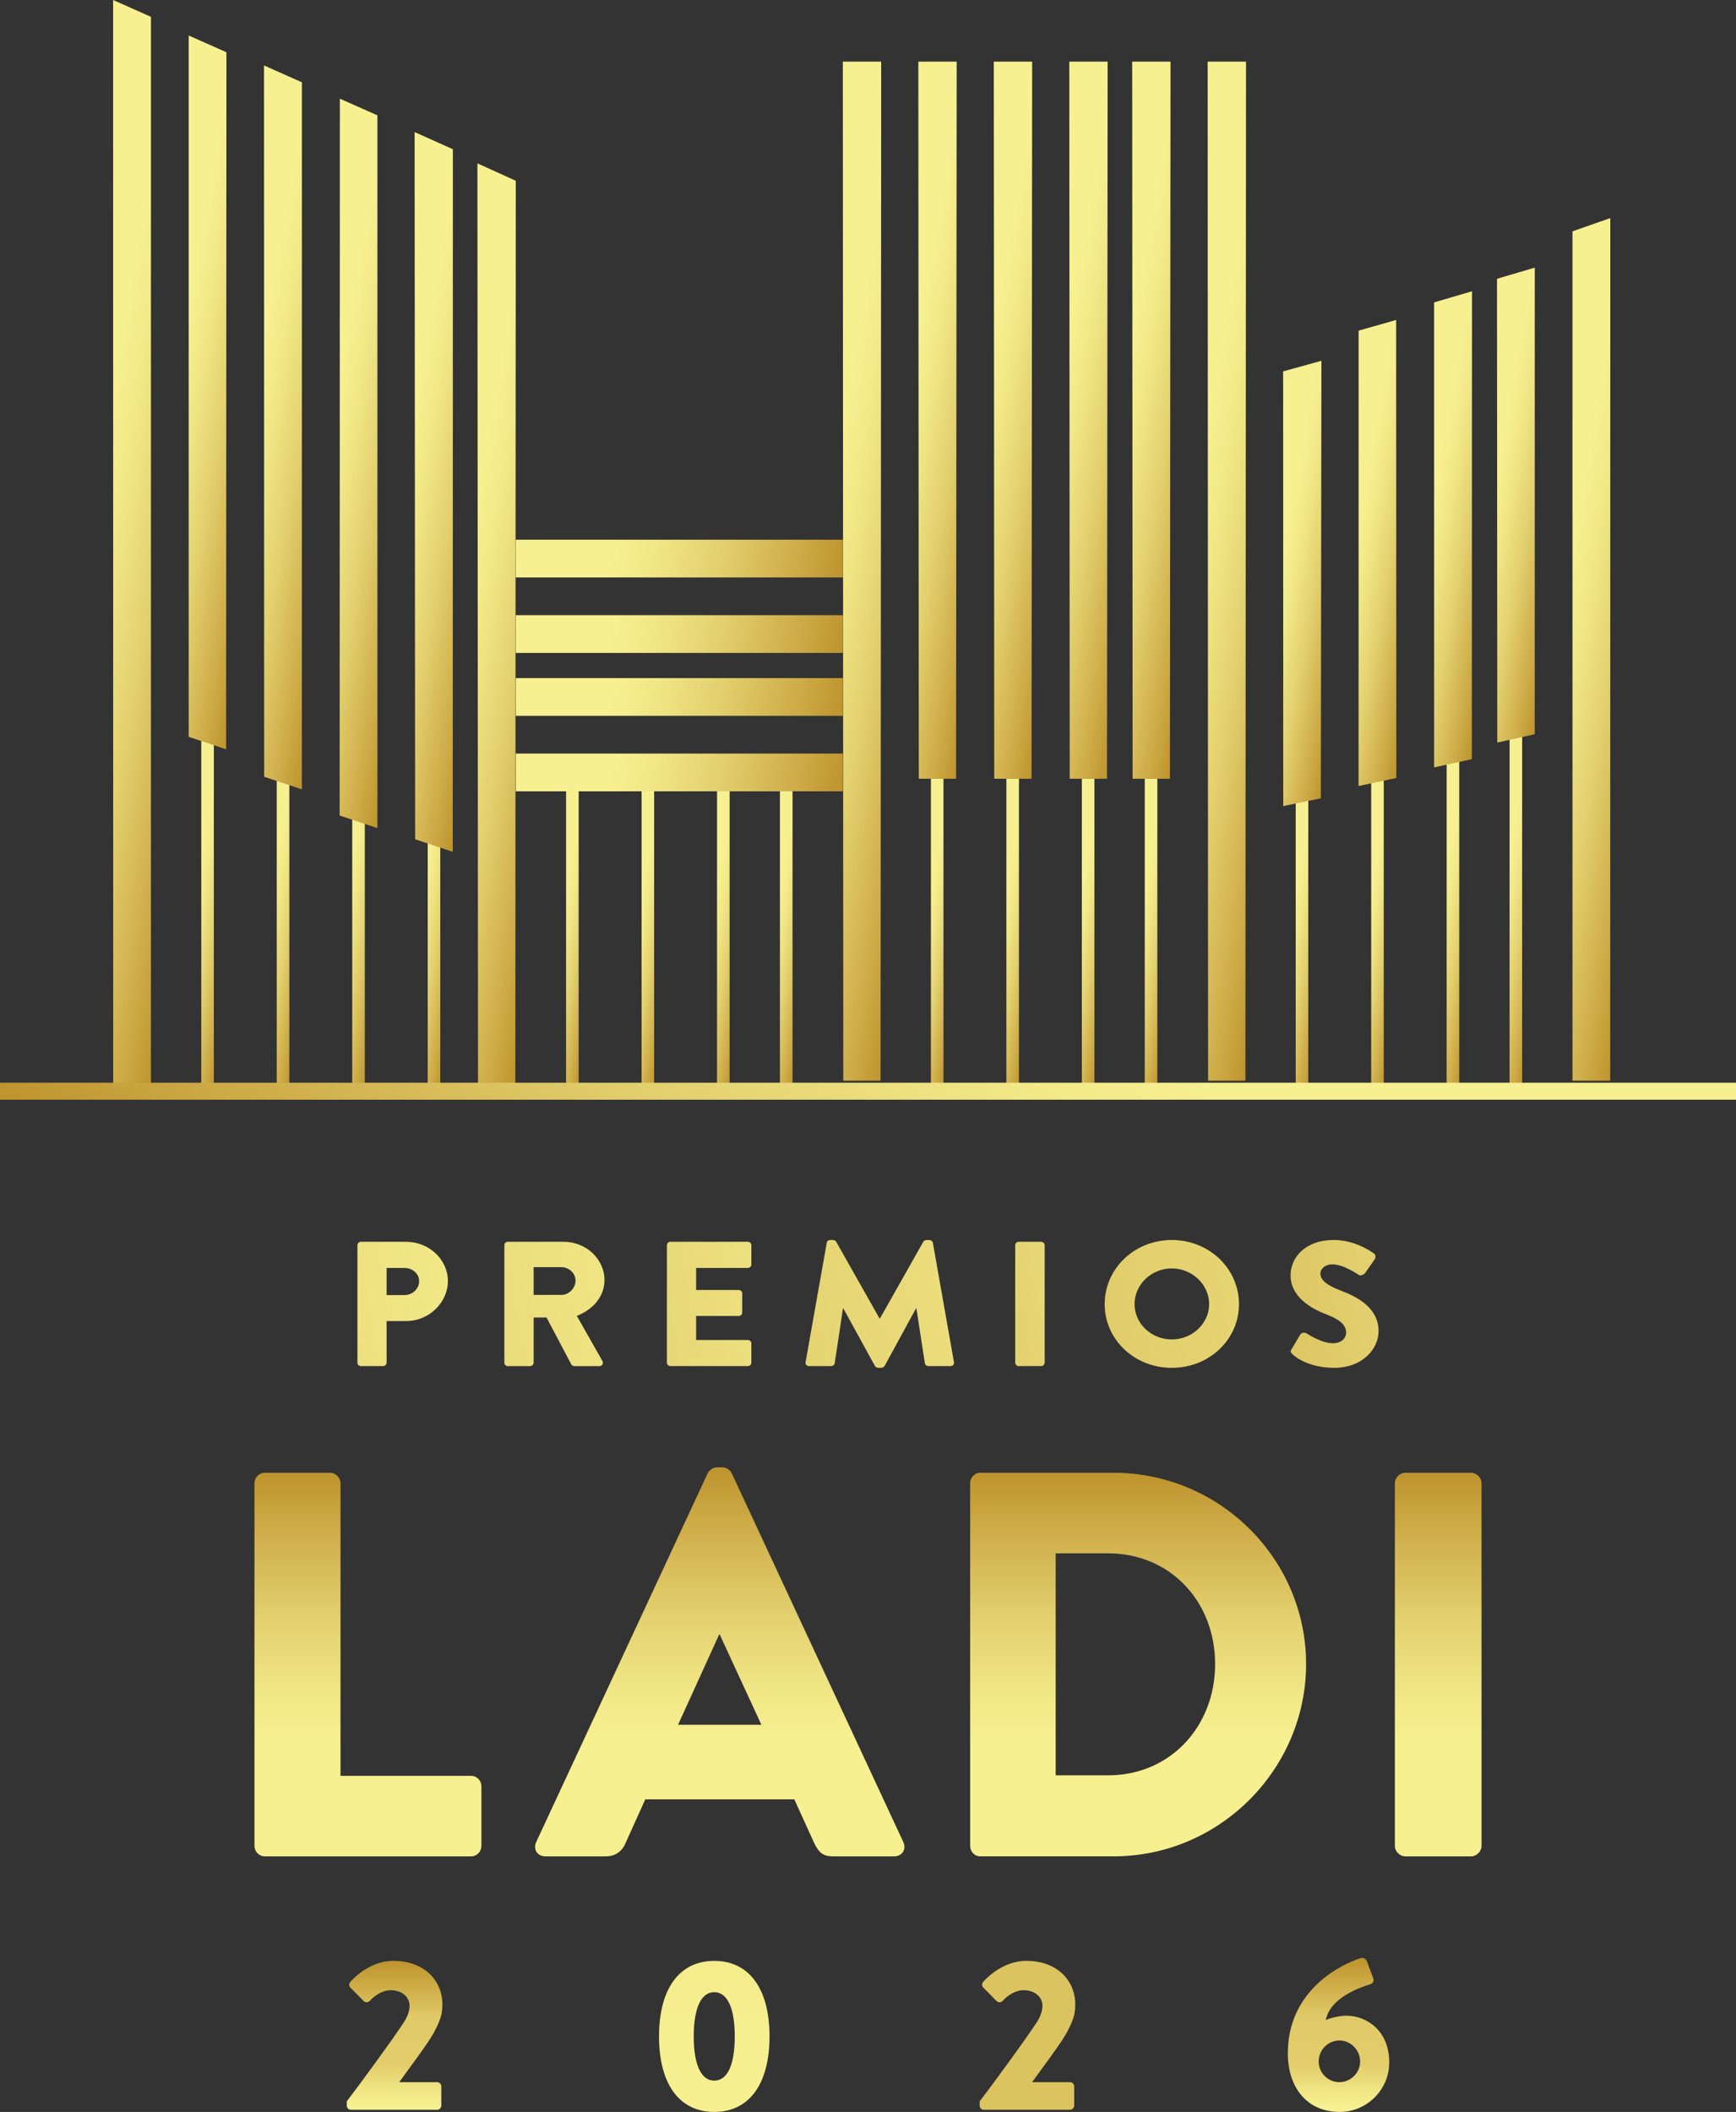 <svg width="213" height="259" viewBox="0 0 213 259" fill="none" xmlns="http://www.w3.org/2000/svg">
<rect x="0" y="0" width="213" height="259" fill="#333333" stroke="none"/>
<g clip-path="url(#clip0_699_5609)">
<path d="M42.546 257.704C44.083 255.692 47.999 250.374 49.563 247.991C49.906 247.462 50.252 246.722 50.252 245.979C50.252 244.973 49.406 244.073 47.922 244.073C46.836 244.073 45.856 244.84 45.356 245.396C45.142 245.609 44.826 245.609 44.616 245.396L42.999 243.754C42.813 243.594 42.786 243.277 42.972 243.064C42.972 243.064 45.116 240.472 48.269 240.472C52.055 240.472 54.279 242.881 54.279 245.819C54.279 247.222 53.882 248.015 53.246 249.261C52.399 250.77 50.229 253.602 48.982 255.348H53.642C53.906 255.348 54.146 255.588 54.146 255.851V258.234C54.146 258.497 53.906 258.737 53.642 258.737H43.052C42.762 258.737 42.549 258.497 42.549 258.234V257.704H42.546Z" fill="url(#paint0_linear_699_5609)"/>
<path d="M80.859 249.737C80.859 243.94 83.322 240.475 87.638 240.475C91.955 240.475 94.418 243.943 94.418 249.737C94.418 255.532 91.955 259 87.638 259C83.322 259 80.859 255.532 80.859 249.737ZM90.152 249.737C90.152 246.269 89.252 244.313 87.635 244.313C86.019 244.313 85.119 246.272 85.119 249.737C85.119 253.203 86.019 255.162 87.635 255.162C89.252 255.162 90.152 253.229 90.152 249.737Z" fill="url(#paint1_linear_699_5609)"/>
<path d="M120.201 257.704C121.738 255.692 125.655 250.374 127.218 247.991C127.561 247.462 127.905 246.722 127.905 245.979C127.905 244.973 127.058 244.073 125.575 244.073C124.488 244.073 123.508 244.84 123.008 245.396C122.795 245.609 122.478 245.609 122.268 245.396L120.651 243.754C120.465 243.594 120.438 243.277 120.625 243.064C120.625 243.064 122.771 240.472 125.921 240.472C129.708 240.472 131.931 242.881 131.931 245.819C131.931 247.222 131.534 248.015 130.898 249.261C130.051 250.77 127.881 253.602 126.635 255.348H131.295C131.561 255.348 131.798 255.588 131.798 255.851V258.234C131.798 258.497 131.561 258.737 131.295 258.737H120.705C120.415 258.737 120.201 258.497 120.201 258.234V257.704Z" fill="url(#paint2_linear_699_5609)"/>
<path d="M166.907 240.155C167.304 240.022 167.594 240.209 167.727 240.578L168.494 242.617C168.601 242.934 168.521 243.227 167.991 243.384C166.747 243.78 163.224 245 162.668 247.725C163.355 247.435 164.468 247.195 165.184 247.195C167.674 247.195 170.454 249.021 170.454 252.939C170.454 256.274 167.701 259 164.391 259C160.287 259 158.011 255.931 158.011 251.8C158.011 244.02 164.631 240.868 166.907 240.155ZM164.34 255.348C165.744 255.348 166.884 254.182 166.884 252.806C166.884 251.43 165.744 250.238 164.34 250.238C162.937 250.238 161.797 251.404 161.797 252.806C161.797 254.209 162.934 255.348 164.34 255.348Z" fill="url(#paint3_linear_699_5609)"/>
<path d="M160.521 95.502H158.979V134.074H160.521V95.502Z" fill="url(#paint4_linear_699_5609)"/>
<path d="M169.782 95.502H168.24V134.074H169.782V95.502Z" fill="url(#paint5_linear_699_5609)"/>
<path d="M179.042 92.416H177.5V134.071H179.042V92.416Z" fill="url(#paint6_linear_699_5609)"/>
<path d="M186.761 89.332H185.218V134.074H186.761V89.332Z" fill="url(#paint7_linear_699_5609)"/>
<path d="M115.761 95.502H114.218V134.074H115.761V95.502Z" fill="url(#paint8_linear_699_5609)"/>
<path d="M125.021 95.502H123.479V134.074H125.021V95.502Z" fill="url(#paint9_linear_699_5609)"/>
<path d="M134.282 95.502H132.739V134.074H134.282V95.502Z" fill="url(#paint10_linear_699_5609)"/>
<path d="M142 95.502H140.458V134.074H142V95.502Z" fill="url(#paint11_linear_699_5609)"/>
<path d="M71 95.502H69.457V134.074H71V95.502Z" fill="url(#paint12_linear_699_5609)"/>
<path d="M80.261 95.502H78.718V134.074H80.261V95.502Z" fill="url(#paint13_linear_699_5609)"/>
<path d="M89.521 95.502H87.979V134.074H89.521V95.502Z" fill="url(#paint14_linear_699_5609)"/>
<path d="M97.24 95.502H95.697V134.074H97.24V95.502Z" fill="url(#paint15_linear_699_5609)"/>
<path d="M26.239 89.332H24.697V134.074H26.239V89.332Z" fill="url(#paint16_linear_699_5609)"/>
<path d="M35.5 89.332H33.958V134.074H35.5V89.332Z" fill="url(#paint17_linear_699_5609)"/>
<path d="M44.761 89.332H43.218V134.074H44.761V89.332Z" fill="url(#paint18_linear_699_5609)"/>
<path d="M54.021 89.332H52.479V134.074H54.021V89.332Z" fill="url(#paint19_linear_699_5609)"/>
<path d="M18.518 134.074H13.891L13.879 0L18.521 2.063L18.518 134.074Z" fill="url(#paint20_linear_699_5609)"/>
<path d="M63.229 134.074H58.652L58.578 20.031L63.282 22.171L63.229 134.074Z" fill="url(#paint21_linear_699_5609)"/>
<path d="M192.939 132.529H197.567L197.578 26.743L192.936 28.371L192.939 132.529Z" fill="url(#paint22_linear_699_5609)"/>
<path d="M148.229 132.529H152.806L152.88 7.561H148.176L148.229 132.529Z" fill="url(#paint23_linear_699_5609)"/>
<path d="M103.468 132.529H108.045L108.119 7.561H103.412L103.468 132.529Z" fill="url(#paint24_linear_699_5609)"/>
<path d="M103.412 66.188H63.282V70.816H103.412V66.188Z" fill="url(#paint25_linear_699_5609)"/>
<path d="M103.412 75.444H63.282V80.073H103.412V75.444Z" fill="url(#paint26_linear_699_5609)"/>
<path d="M103.412 83.159H63.282V87.787H103.412V83.159Z" fill="url(#paint27_linear_699_5609)"/>
<path d="M103.412 92.416H63.282V97.044H103.412V92.416Z" fill="url(#paint28_linear_699_5609)"/>
<path d="M27.746 91.895L23.151 90.365L23.149 4.353L27.782 6.407L27.746 91.895Z" fill="url(#paint29_linear_699_5609)"/>
<path d="M37.036 96.804L32.412 95.263L32.394 8.023L37.042 10.094L37.036 96.804Z" fill="url(#paint30_linear_699_5609)"/>
<path d="M46.309 101.557L41.673 100.012L41.7 12.101L46.306 14.145L46.309 101.557Z" fill="url(#paint31_linear_699_5609)"/>
<path d="M55.552 104.466L50.936 102.927L50.871 16.199L55.566 18.3L55.552 104.466Z" fill="url(#paint32_linear_699_5609)"/>
<path d="M112.729 95.502H117.306L117.38 7.561H112.676L112.729 95.502Z" fill="url(#paint33_linear_699_5609)"/>
<path d="M121.99 95.502H126.567L126.641 7.561H121.936L121.99 95.502Z" fill="url(#paint34_linear_699_5609)"/>
<path d="M131.25 95.502H135.827L135.901 7.561H131.197L131.25 95.502Z" fill="url(#paint35_linear_699_5609)"/>
<path d="M138.968 95.502H143.545L143.619 7.561H138.915L138.968 95.502Z" fill="url(#paint36_linear_699_5609)"/>
<path d="M157.448 98.855L162.067 97.902L162.132 44.247L157.436 45.546L157.448 98.855Z" fill="url(#paint37_linear_699_5609)"/>
<path d="M166.691 96.393L171.327 95.407L171.301 39.24L166.697 40.548L166.691 96.393Z" fill="url(#paint38_linear_699_5609)"/>
<path d="M175.963 94.111L180.588 93.099L180.609 35.722L175.958 37.083L175.963 94.111Z" fill="url(#paint39_linear_699_5609)"/>
<path d="M183.711 91.063L188.306 90.042L188.309 32.822L183.676 34.189L183.711 91.063Z" fill="url(#paint40_linear_699_5609)"/>
<path d="M213 132.783H0V134.864H213V132.783Z" fill="url(#paint41_linear_699_5609)"/>
<path d="M31.225 181.887C31.225 181.218 31.767 180.617 32.507 180.617H40.509C41.178 180.617 41.779 181.218 41.779 181.887V217.78H57.784C58.53 217.78 59.066 218.381 59.066 219.064V226.377C59.066 227.054 58.53 227.658 57.784 227.658H32.504C31.764 227.658 31.222 227.054 31.222 226.377V181.887H31.225Z" fill="url(#paint42_linear_699_5609)"/>
<path d="M65.786 225.912L86.83 180.682C87.034 180.28 87.499 179.948 87.973 179.948H88.651C89.121 179.948 89.586 180.28 89.785 180.682L110.837 225.912C111.24 226.785 110.701 227.658 109.685 227.658H102.225C101.02 227.658 100.49 227.25 99.877 225.983L97.458 220.662H79.174L76.746 226.045C76.418 226.847 75.678 227.658 74.331 227.658H66.929C65.92 227.658 65.384 226.785 65.786 225.912ZM93.42 211.518L88.304 200.442H88.242L83.195 211.518H93.417H93.42Z" fill="url(#paint43_linear_699_5609)"/>
<path d="M119.035 181.887C119.035 181.218 119.568 180.617 120.249 180.617H136.65C149.635 180.617 160.252 191.167 160.252 204.07C160.252 216.972 149.635 227.655 136.65 227.655H120.249C119.565 227.655 119.035 227.052 119.035 226.374V181.884V181.887ZM135.978 217.718C143.584 217.718 149.09 211.728 149.09 204.07C149.09 196.411 143.584 190.498 135.978 190.498H129.527V217.718H135.978Z" fill="url(#paint44_linear_699_5609)"/>
<path d="M171.144 181.887C171.144 181.218 171.75 180.617 172.425 180.617H180.496C181.159 180.617 181.778 181.218 181.778 181.887V226.377C181.778 227.054 181.162 227.658 180.496 227.658H172.425C171.753 227.658 171.144 227.054 171.144 226.377V181.887Z" fill="url(#paint45_linear_699_5609)"/>
<path d="M43.855 152.702C43.855 152.486 44.038 152.288 44.296 152.288H49.823C52.639 152.288 54.954 154.463 54.954 157.1C54.954 159.737 52.639 162.009 49.847 162.009H47.434V167.123C47.434 167.336 47.23 167.534 47.002 167.534H44.296C44.041 167.534 43.855 167.333 43.855 167.123V152.702ZM49.607 158.822C50.593 158.822 51.425 158.088 51.425 157.1C51.425 156.191 50.596 155.493 49.607 155.493H47.434V158.822H49.607Z" fill="url(#paint46_linear_699_5609)"/>
<path d="M61.882 152.702C61.882 152.486 62.062 152.288 62.314 152.288H69.171C71.915 152.288 74.168 154.407 74.168 156.993C74.168 158.994 72.767 160.604 70.772 161.373L73.91 166.895C74.07 167.191 73.91 167.537 73.528 167.537H70.476C70.296 167.537 70.153 167.419 70.1 167.336L67.057 161.571H65.476V167.126C65.476 167.339 65.271 167.537 65.043 167.537H62.314C62.062 167.537 61.882 167.336 61.882 167.126V152.705V152.702ZM68.868 158.804C69.807 158.804 70.618 157.964 70.618 157.055C70.618 156.147 69.807 155.401 68.868 155.401H65.476V158.804H68.868Z" fill="url(#paint47_linear_699_5609)"/>
<path d="M81.827 152.702C81.827 152.486 82.01 152.288 82.262 152.288H91.754C92.005 152.288 92.186 152.486 92.186 152.702V155.076C92.186 155.304 92.005 155.493 91.754 155.493H85.409V158.198H90.632C90.86 158.198 91.064 158.387 91.064 158.606V160.979C91.064 161.216 90.86 161.388 90.632 161.388H85.409V164.335H91.754C92.005 164.335 92.186 164.528 92.186 164.747V167.12C92.186 167.333 92.005 167.531 91.754 167.531H82.262C82.01 167.531 81.827 167.33 81.827 167.12V152.699V152.702Z" fill="url(#paint48_linear_699_5609)"/>
<path d="M101.431 152.427C101.452 152.223 101.651 152.069 101.837 152.069H102.207C102.326 152.069 102.53 152.161 102.598 152.288L107.915 161.693H107.965L113.283 152.288C113.351 152.158 113.561 152.069 113.676 152.069H114.043C114.224 152.069 114.428 152.223 114.461 152.427L117.048 167.055C117.09 167.333 116.889 167.534 116.607 167.534H113.913C113.697 167.534 113.496 167.363 113.478 167.188L112.439 160.459H112.391L108.543 167.505C108.475 167.638 108.276 167.744 108.149 167.744H107.74C107.598 167.744 107.418 167.638 107.344 167.505L103.474 160.459H103.43L102.414 167.188C102.394 167.36 102.21 167.534 101.982 167.534H99.276C99.001 167.534 98.794 167.333 98.841 167.055L101.437 152.427H101.431Z" fill="url(#paint49_linear_699_5609)"/>
<path d="M124.559 152.702C124.559 152.486 124.767 152.288 124.992 152.288H127.745C127.973 152.288 128.177 152.486 128.177 152.702V167.123C128.177 167.336 127.973 167.534 127.745 167.534H124.992C124.767 167.534 124.559 167.333 124.559 167.123V152.702Z" fill="url(#paint50_linear_699_5609)"/>
<path d="M143.773 152.069C148.359 152.069 152.018 155.576 152.018 159.935C152.018 164.294 148.359 167.747 143.773 167.747C139.187 167.747 135.54 164.288 135.54 159.935C135.54 155.582 139.184 152.069 143.773 152.069ZM143.773 164.264C146.29 164.264 148.359 162.302 148.359 159.932C148.359 157.561 146.29 155.555 143.773 155.555C141.257 155.555 139.205 157.541 139.205 159.932C139.205 162.323 141.269 164.264 143.773 164.264Z" fill="url(#paint51_linear_699_5609)"/>
<path d="M158.464 165.469L159.544 163.658C159.725 163.374 160.163 163.418 160.32 163.527C160.418 163.566 162.067 164.729 163.571 164.729C164.491 164.729 165.163 164.181 165.163 163.415C165.163 162.498 164.361 161.808 162.792 161.213C160.826 160.473 158.348 159.02 158.348 156.407C158.348 154.247 160.113 152.069 163.645 152.069C166.031 152.069 167.863 153.226 168.556 153.708C168.829 153.862 168.781 154.247 168.686 154.407L167.523 156.085C167.36 156.316 166.946 156.505 166.741 156.363C166.537 156.256 164.858 155.055 163.461 155.055C162.638 155.055 162.01 155.573 162.01 156.168C162.01 156.967 162.715 157.582 164.518 158.278C166.303 158.949 169.145 160.278 169.145 163.24C169.145 165.481 167.105 167.744 163.736 167.744C160.755 167.744 159.106 166.573 158.576 166.072C158.348 165.847 158.277 165.765 158.464 165.463V165.469Z" fill="url(#paint52_linear_699_5609)"/>
</g>
<defs>
<linearGradient id="paint0_linear_699_5609" x1="48.411" y1="240.475" x2="48.411" y2="258.737" gradientUnits="userSpaceOnUse">
<stop offset="0.01" stop-color="#BF952F"/>
<stop offset="0.1" stop-color="#C7A23C"/>
<stop offset="0.38" stop-color="#E0CA67"/>
<stop offset="0.7" stop-color="#E2CD6A"/>
<stop offset="0.86" stop-color="#F0E584"/>
<stop offset="0.97" stop-color="#F7F090"/>
</linearGradient>
<linearGradient id="paint1_linear_699_5609" x1="87.635" y1="-0" x2="87.635" y2="259" gradientUnits="userSpaceOnUse">
<stop offset="0.01" stop-color="#BF952F"/>
<stop offset="0.1" stop-color="#C7A23C"/>
<stop offset="0.38" stop-color="#E0CA67"/>
<stop offset="0.7" stop-color="#E2CD6A"/>
<stop offset="0.86" stop-color="#F0E584"/>
<stop offset="0.97" stop-color="#F7F090"/>
</linearGradient>
<linearGradient id="paint2_linear_699_5609" x1="126.066" y1="-0" x2="126.066" y2="-0" gradientUnits="userSpaceOnUse">
<stop offset="0.01" stop-color="#BF952F"/>
<stop offset="0.1" stop-color="#C7A23C"/>
<stop offset="0.38" stop-color="#E0CA67"/>
<stop offset="0.7" stop-color="#E2CD6A"/>
<stop offset="0.86" stop-color="#F0E584"/>
<stop offset="0.97" stop-color="#F7F090"/>
</linearGradient>
<linearGradient id="paint3_linear_699_5609" x1="164.234" y1="240.114" x2="164.234" y2="259" gradientUnits="userSpaceOnUse">
<stop offset="0.01" stop-color="#BF952F"/>
<stop offset="0.1" stop-color="#C7A23C"/>
<stop offset="0.38" stop-color="#E0CA67"/>
<stop offset="0.7" stop-color="#E2CD6A"/>
<stop offset="0.86" stop-color="#F0E584"/>
<stop offset="0.97" stop-color="#F7F090"/>
</linearGradient>
<linearGradient id="paint4_linear_699_5609" x1="163.799" y1="115.501" x2="155.702" y2="114.074" gradientUnits="userSpaceOnUse">
<stop offset="0.01" stop-color="#BF952F"/>
<stop offset="0.14" stop-color="#CDAB47"/>
<stop offset="0.38" stop-color="#E3D06E"/>
<stop offset="0.58" stop-color="#F1E787"/>
<stop offset="0.7" stop-color="#F7F090"/>
</linearGradient>
<linearGradient id="paint5_linear_699_5609" x1="173.059" y1="115.501" x2="164.965" y2="114.074" gradientUnits="userSpaceOnUse">
<stop offset="0.01" stop-color="#BF952F"/>
<stop offset="0.14" stop-color="#CDAB47"/>
<stop offset="0.38" stop-color="#E3D06E"/>
<stop offset="0.58" stop-color="#F1E787"/>
<stop offset="0.7" stop-color="#F7F090"/>
</linearGradient>
<linearGradient id="paint6_linear_699_5609" x1="182.583" y1="114.004" x2="173.962" y2="112.484" gradientUnits="userSpaceOnUse">
<stop offset="0.01" stop-color="#BF952F"/>
<stop offset="0.14" stop-color="#CDAB47"/>
<stop offset="0.38" stop-color="#E3D06E"/>
<stop offset="0.58" stop-color="#F1E787"/>
<stop offset="0.7" stop-color="#F7F090"/>
</linearGradient>
<linearGradient id="paint7_linear_699_5609" x1="190.565" y1="112.509" x2="181.414" y2="110.895" gradientUnits="userSpaceOnUse">
<stop offset="0.01" stop-color="#BF952F"/>
<stop offset="0.14" stop-color="#CDAB47"/>
<stop offset="0.38" stop-color="#E3D06E"/>
<stop offset="0.58" stop-color="#F1E787"/>
<stop offset="0.7" stop-color="#F7F090"/>
</linearGradient>
<linearGradient id="paint8_linear_699_5609" x1="119.038" y1="115.501" x2="110.941" y2="114.074" gradientUnits="userSpaceOnUse">
<stop offset="0.01" stop-color="#BF952F"/>
<stop offset="0.14" stop-color="#CDAB47"/>
<stop offset="0.38" stop-color="#E3D06E"/>
<stop offset="0.58" stop-color="#F1E787"/>
<stop offset="0.7" stop-color="#F7F090"/>
</linearGradient>
<linearGradient id="paint9_linear_699_5609" x1="128.299" y1="115.501" x2="120.202" y2="114.074" gradientUnits="userSpaceOnUse">
<stop offset="0.01" stop-color="#BF952F"/>
<stop offset="0.14" stop-color="#CDAB47"/>
<stop offset="0.38" stop-color="#E3D06E"/>
<stop offset="0.58" stop-color="#F1E787"/>
<stop offset="0.7" stop-color="#F7F090"/>
</linearGradient>
<linearGradient id="paint10_linear_699_5609" x1="137.559" y1="115.501" x2="129.465" y2="114.074" gradientUnits="userSpaceOnUse">
<stop offset="0.01" stop-color="#BF952F"/>
<stop offset="0.14" stop-color="#CDAB47"/>
<stop offset="0.38" stop-color="#E3D06E"/>
<stop offset="0.58" stop-color="#F1E787"/>
<stop offset="0.7" stop-color="#F7F090"/>
</linearGradient>
<linearGradient id="paint11_linear_699_5609" x1="145.277" y1="115.501" x2="137.18" y2="114.074" gradientUnits="userSpaceOnUse">
<stop offset="0.01" stop-color="#BF952F"/>
<stop offset="0.14" stop-color="#CDAB47"/>
<stop offset="0.38" stop-color="#E3D06E"/>
<stop offset="0.58" stop-color="#F1E787"/>
<stop offset="0.7" stop-color="#F7F090"/>
</linearGradient>
<linearGradient id="paint12_linear_699_5609" x1="74.277" y1="115.501" x2="66.18" y2="114.074" gradientUnits="userSpaceOnUse">
<stop offset="0.01" stop-color="#BF952F"/>
<stop offset="0.14" stop-color="#CDAB47"/>
<stop offset="0.38" stop-color="#E3D06E"/>
<stop offset="0.58" stop-color="#F1E787"/>
<stop offset="0.7" stop-color="#F7F090"/>
</linearGradient>
<linearGradient id="paint13_linear_699_5609" x1="83.538" y1="115.501" x2="75.441" y2="114.074" gradientUnits="userSpaceOnUse">
<stop offset="0.01" stop-color="#BF952F"/>
<stop offset="0.14" stop-color="#CDAB47"/>
<stop offset="0.38" stop-color="#E3D06E"/>
<stop offset="0.58" stop-color="#F1E787"/>
<stop offset="0.7" stop-color="#F7F090"/>
</linearGradient>
<linearGradient id="paint14_linear_699_5609" x1="92.799" y1="115.501" x2="84.702" y2="114.074" gradientUnits="userSpaceOnUse">
<stop offset="0.01" stop-color="#BF952F"/>
<stop offset="0.14" stop-color="#CDAB47"/>
<stop offset="0.38" stop-color="#E3D06E"/>
<stop offset="0.58" stop-color="#F1E787"/>
<stop offset="0.7" stop-color="#F7F090"/>
</linearGradient>
<linearGradient id="paint15_linear_699_5609" x1="100.517" y1="115.501" x2="92.42" y2="114.074" gradientUnits="userSpaceOnUse">
<stop offset="0.01" stop-color="#BF952F"/>
<stop offset="0.14" stop-color="#CDAB47"/>
<stop offset="0.38" stop-color="#E3D06E"/>
<stop offset="0.58" stop-color="#F1E787"/>
<stop offset="0.7" stop-color="#F7F090"/>
</linearGradient>
<linearGradient id="paint16_linear_699_5609" x1="30.044" y1="112.509" x2="20.893" y2="110.895" gradientUnits="userSpaceOnUse">
<stop offset="0.01" stop-color="#BF952F"/>
<stop offset="0.14" stop-color="#CDAB47"/>
<stop offset="0.38" stop-color="#E3D06E"/>
<stop offset="0.58" stop-color="#F1E787"/>
<stop offset="0.7" stop-color="#F7F090"/>
</linearGradient>
<linearGradient id="paint17_linear_699_5609" x1="39.304" y1="112.509" x2="30.153" y2="110.895" gradientUnits="userSpaceOnUse">
<stop offset="0.01" stop-color="#BF952F"/>
<stop offset="0.14" stop-color="#CDAB47"/>
<stop offset="0.38" stop-color="#E3D06E"/>
<stop offset="0.58" stop-color="#F1E787"/>
<stop offset="0.7" stop-color="#F7F090"/>
</linearGradient>
<linearGradient id="paint18_linear_699_5609" x1="48.565" y1="112.509" x2="39.414" y2="110.895" gradientUnits="userSpaceOnUse">
<stop offset="0.01" stop-color="#BF952F"/>
<stop offset="0.14" stop-color="#CDAB47"/>
<stop offset="0.38" stop-color="#E3D06E"/>
<stop offset="0.58" stop-color="#F1E787"/>
<stop offset="0.7" stop-color="#F7F090"/>
</linearGradient>
<linearGradient id="paint19_linear_699_5609" x1="57.825" y1="112.509" x2="48.675" y2="110.895" gradientUnits="userSpaceOnUse">
<stop offset="0.01" stop-color="#BF952F"/>
<stop offset="0.14" stop-color="#CDAB47"/>
<stop offset="0.38" stop-color="#E3D06E"/>
<stop offset="0.58" stop-color="#F1E787"/>
<stop offset="0.7" stop-color="#F7F090"/>
</linearGradient>
<linearGradient id="paint20_linear_699_5609" x1="29.848" y1="69.851" x2="2.411" y2="65.009" gradientUnits="userSpaceOnUse">
<stop offset="0.01" stop-color="#BF952F"/>
<stop offset="0.14" stop-color="#CDAB47"/>
<stop offset="0.38" stop-color="#E3D06E"/>
<stop offset="0.58" stop-color="#F1E787"/>
<stop offset="0.7" stop-color="#F7F090"/>
</linearGradient>
<linearGradient id="paint21_linear_699_5609" x1="72.844" y1="79.561" x2="48.823" y2="75.322" gradientUnits="userSpaceOnUse">
<stop offset="0.01" stop-color="#BF952F"/>
<stop offset="0.14" stop-color="#CDAB47"/>
<stop offset="0.38" stop-color="#E3D06E"/>
<stop offset="0.58" stop-color="#F1E787"/>
<stop offset="0.7" stop-color="#F7F090"/>
</linearGradient>
<linearGradient id="paint22_linear_699_5609" x1="206.546" y1="81.626" x2="184.236" y2="77.69" gradientUnits="userSpaceOnUse">
<stop offset="0.01" stop-color="#BF952F"/>
<stop offset="0.14" stop-color="#CDAB47"/>
<stop offset="0.38" stop-color="#E3D06E"/>
<stop offset="0.58" stop-color="#F1E787"/>
<stop offset="0.7" stop-color="#F7F090"/>
</linearGradient>
<linearGradient id="paint23_linear_699_5609" x1="163.429" y1="72.313" x2="137.557" y2="67.752" gradientUnits="userSpaceOnUse">
<stop offset="0.01" stop-color="#BF952F"/>
<stop offset="0.14" stop-color="#CDAB47"/>
<stop offset="0.38" stop-color="#E3D06E"/>
<stop offset="0.58" stop-color="#F1E787"/>
<stop offset="0.7" stop-color="#F7F090"/>
</linearGradient>
<linearGradient id="paint24_linear_699_5609" x1="118.665" y1="72.313" x2="92.796" y2="67.752" gradientUnits="userSpaceOnUse">
<stop offset="0.01" stop-color="#BF952F"/>
<stop offset="0.14" stop-color="#CDAB47"/>
<stop offset="0.38" stop-color="#E3D06E"/>
<stop offset="0.58" stop-color="#F1E787"/>
<stop offset="0.7" stop-color="#F7F090"/>
</linearGradient>
<linearGradient id="paint25_linear_699_5609" x1="103.205" y1="72.002" x2="63.493" y2="64.998" gradientUnits="userSpaceOnUse">
<stop offset="0.01" stop-color="#BF952F"/>
<stop offset="0.14" stop-color="#CDAB47"/>
<stop offset="0.38" stop-color="#E3D06E"/>
<stop offset="0.58" stop-color="#F1E787"/>
<stop offset="0.7" stop-color="#F7F090"/>
</linearGradient>
<linearGradient id="paint26_linear_699_5609" x1="103.205" y1="81.259" x2="63.493" y2="74.255" gradientUnits="userSpaceOnUse">
<stop offset="0.01" stop-color="#BF952F"/>
<stop offset="0.14" stop-color="#CDAB47"/>
<stop offset="0.38" stop-color="#E3D06E"/>
<stop offset="0.58" stop-color="#F1E787"/>
<stop offset="0.7" stop-color="#F7F090"/>
</linearGradient>
<linearGradient id="paint27_linear_699_5609" x1="103.205" y1="88.974" x2="63.493" y2="81.969" gradientUnits="userSpaceOnUse">
<stop offset="0.01" stop-color="#BF952F"/>
<stop offset="0.14" stop-color="#CDAB47"/>
<stop offset="0.38" stop-color="#E3D06E"/>
<stop offset="0.58" stop-color="#F1E787"/>
<stop offset="0.7" stop-color="#F7F090"/>
</linearGradient>
<linearGradient id="paint28_linear_699_5609" x1="103.205" y1="98.231" x2="63.493" y2="91.226" gradientUnits="userSpaceOnUse">
<stop offset="0.01" stop-color="#BF952F"/>
<stop offset="0.14" stop-color="#CDAB47"/>
<stop offset="0.38" stop-color="#E3D06E"/>
<stop offset="0.58" stop-color="#F1E787"/>
<stop offset="0.7" stop-color="#F7F090"/>
</linearGradient>
<linearGradient id="paint29_linear_699_5609" x1="35.165" y1="49.837" x2="15.73" y2="46.408" gradientUnits="userSpaceOnUse">
<stop offset="0.01" stop-color="#BF952F"/>
<stop offset="0.14" stop-color="#CDAB47"/>
<stop offset="0.38" stop-color="#E3D06E"/>
<stop offset="0.58" stop-color="#F1E787"/>
<stop offset="0.7" stop-color="#F7F090"/>
</linearGradient>
<linearGradient id="paint30_linear_699_5609" x1="44.562" y1="54.149" x2="24.869" y2="50.675" gradientUnits="userSpaceOnUse">
<stop offset="0.01" stop-color="#BF952F"/>
<stop offset="0.14" stop-color="#CDAB47"/>
<stop offset="0.38" stop-color="#E3D06E"/>
<stop offset="0.58" stop-color="#F1E787"/>
<stop offset="0.7" stop-color="#F7F090"/>
</linearGradient>
<linearGradient id="paint31_linear_699_5609" x1="53.894" y1="58.57" x2="34.118" y2="55.081" gradientUnits="userSpaceOnUse">
<stop offset="0.01" stop-color="#BF952F"/>
<stop offset="0.14" stop-color="#CDAB47"/>
<stop offset="0.38" stop-color="#E3D06E"/>
<stop offset="0.58" stop-color="#F1E787"/>
<stop offset="0.7" stop-color="#F7F090"/>
</linearGradient>
<linearGradient id="paint32_linear_699_5609" x1="63.033" y1="62.062" x2="43.39" y2="58.597" gradientUnits="userSpaceOnUse">
<stop offset="0.01" stop-color="#BF952F"/>
<stop offset="0.14" stop-color="#CDAB47"/>
<stop offset="0.38" stop-color="#E3D06E"/>
<stop offset="0.58" stop-color="#F1E787"/>
<stop offset="0.7" stop-color="#F7F090"/>
</linearGradient>
<linearGradient id="paint33_linear_699_5609" x1="124.761" y1="53.241" x2="105.225" y2="49.796" gradientUnits="userSpaceOnUse">
<stop offset="0.01" stop-color="#BF952F"/>
<stop offset="0.14" stop-color="#CDAB47"/>
<stop offset="0.38" stop-color="#E3D06E"/>
<stop offset="0.58" stop-color="#F1E787"/>
<stop offset="0.7" stop-color="#F7F090"/>
</linearGradient>
<linearGradient id="paint34_linear_699_5609" x1="134.021" y1="53.241" x2="114.485" y2="49.796" gradientUnits="userSpaceOnUse">
<stop offset="0.01" stop-color="#BF952F"/>
<stop offset="0.14" stop-color="#CDAB47"/>
<stop offset="0.38" stop-color="#E3D06E"/>
<stop offset="0.58" stop-color="#F1E787"/>
<stop offset="0.7" stop-color="#F7F090"/>
</linearGradient>
<linearGradient id="paint35_linear_699_5609" x1="143.282" y1="53.241" x2="123.746" y2="49.796" gradientUnits="userSpaceOnUse">
<stop offset="0.01" stop-color="#BF952F"/>
<stop offset="0.14" stop-color="#CDAB47"/>
<stop offset="0.38" stop-color="#E3D06E"/>
<stop offset="0.58" stop-color="#F1E787"/>
<stop offset="0.7" stop-color="#F7F090"/>
</linearGradient>
<linearGradient id="paint36_linear_699_5609" x1="151" y1="53.241" x2="131.464" y2="49.796" gradientUnits="userSpaceOnUse">
<stop offset="0.01" stop-color="#BF952F"/>
<stop offset="0.14" stop-color="#CDAB47"/>
<stop offset="0.38" stop-color="#E3D06E"/>
<stop offset="0.58" stop-color="#F1E787"/>
<stop offset="0.7" stop-color="#F7F090"/>
</linearGradient>
<linearGradient id="paint37_linear_699_5609" x1="166.504" y1="72.736" x2="153.058" y2="70.364" gradientUnits="userSpaceOnUse">
<stop offset="0.01" stop-color="#BF952F"/>
<stop offset="0.14" stop-color="#CDAB47"/>
<stop offset="0.38" stop-color="#E3D06E"/>
<stop offset="0.58" stop-color="#F1E787"/>
<stop offset="0.7" stop-color="#F7F090"/>
</linearGradient>
<linearGradient id="paint38_linear_699_5609" x1="175.975" y1="69.046" x2="162.099" y2="66.6" gradientUnits="userSpaceOnUse">
<stop offset="0.01" stop-color="#BF952F"/>
<stop offset="0.14" stop-color="#CDAB47"/>
<stop offset="0.38" stop-color="#E3D06E"/>
<stop offset="0.58" stop-color="#F1E787"/>
<stop offset="0.7" stop-color="#F7F090"/>
</linearGradient>
<linearGradient id="paint39_linear_699_5609" x1="185.339" y1="66.161" x2="171.265" y2="63.676" gradientUnits="userSpaceOnUse">
<stop offset="0.01" stop-color="#BF952F"/>
<stop offset="0.14" stop-color="#CDAB47"/>
<stop offset="0.38" stop-color="#E3D06E"/>
<stop offset="0.58" stop-color="#F1E787"/>
<stop offset="0.7" stop-color="#F7F090"/>
</linearGradient>
<linearGradient id="paint40_linear_699_5609" x1="193.043" y1="63.181" x2="178.998" y2="60.705" gradientUnits="userSpaceOnUse">
<stop offset="0.01" stop-color="#BF952F"/>
<stop offset="0.14" stop-color="#CDAB47"/>
<stop offset="0.38" stop-color="#E3D06E"/>
<stop offset="0.58" stop-color="#F1E787"/>
<stop offset="0.7" stop-color="#F7F090"/>
</linearGradient>
<linearGradient id="paint41_linear_699_5609" x1="79.426" y1="180.697" x2="133.543" y2="86.927" gradientUnits="userSpaceOnUse">
<stop offset="0.01" stop-color="#BF952F"/>
<stop offset="0.14" stop-color="#CDAB47"/>
<stop offset="0.38" stop-color="#E3D06E"/>
<stop offset="0.58" stop-color="#F1E787"/>
<stop offset="0.7" stop-color="#F7F090"/>
</linearGradient>
<linearGradient id="paint42_linear_699_5609" x1="45.145" y1="180.617" x2="45.145" y2="227.655" gradientUnits="userSpaceOnUse">
<stop offset="0.01" stop-color="#BF952F"/>
<stop offset="0.14" stop-color="#CDAB47"/>
<stop offset="0.38" stop-color="#E3D06E"/>
<stop offset="0.58" stop-color="#F1E787"/>
<stop offset="0.7" stop-color="#F7F090"/>
</linearGradient>
<linearGradient id="paint43_linear_699_5609" x1="88.31" y1="179.948" x2="88.31" y2="227.655" gradientUnits="userSpaceOnUse">
<stop offset="0.01" stop-color="#BF952F"/>
<stop offset="0.14" stop-color="#CDAB47"/>
<stop offset="0.38" stop-color="#E3D06E"/>
<stop offset="0.58" stop-color="#F1E787"/>
<stop offset="0.7" stop-color="#F7F090"/>
</linearGradient>
<linearGradient id="paint44_linear_699_5609" x1="139.643" y1="180.617" x2="139.643" y2="227.655" gradientUnits="userSpaceOnUse">
<stop offset="0.01" stop-color="#BF952F"/>
<stop offset="0.14" stop-color="#CDAB47"/>
<stop offset="0.38" stop-color="#E3D06E"/>
<stop offset="0.58" stop-color="#F1E787"/>
<stop offset="0.7" stop-color="#F7F090"/>
</linearGradient>
<linearGradient id="paint45_linear_699_5609" x1="176.461" y1="180.617" x2="176.461" y2="227.655" gradientUnits="userSpaceOnUse">
<stop offset="0.01" stop-color="#BF952F"/>
<stop offset="0.14" stop-color="#CDAB47"/>
<stop offset="0.38" stop-color="#E3D06E"/>
<stop offset="0.58" stop-color="#F1E787"/>
<stop offset="0.7" stop-color="#F7F090"/>
</linearGradient>
<linearGradient id="paint46_linear_699_5609" x1="-55.436" y1="177.726" x2="133.608" y2="144.38" gradientUnits="userSpaceOnUse">
<stop offset="0.01" stop-color="#BF952F"/>
<stop offset="0.14" stop-color="#CDAB47"/>
<stop offset="0.38" stop-color="#E3D06E"/>
<stop offset="0.58" stop-color="#F1E787"/>
<stop offset="0.7" stop-color="#F7F090"/>
</linearGradient>
<linearGradient id="paint47_linear_699_5609" x1="-36.208" y1="178.265" x2="163.654" y2="143.011" gradientUnits="userSpaceOnUse">
<stop offset="0.01" stop-color="#BF952F"/>
<stop offset="0.14" stop-color="#CDAB47"/>
<stop offset="0.38" stop-color="#E3D06E"/>
<stop offset="0.58" stop-color="#F1E787"/>
<stop offset="0.7" stop-color="#F7F090"/>
</linearGradient>
<linearGradient id="paint48_linear_699_5609" x1="1.999" y1="174.894" x2="177.65" y2="143.908" gradientUnits="userSpaceOnUse">
<stop offset="0.01" stop-color="#BF952F"/>
<stop offset="0.14" stop-color="#CDAB47"/>
<stop offset="0.38" stop-color="#E3D06E"/>
<stop offset="0.58" stop-color="#F1E787"/>
<stop offset="0.7" stop-color="#F7F090"/>
</linearGradient>
<linearGradient id="paint49_linear_699_5609" x1="8.846" y1="177.495" x2="226.554" y2="139.09" gradientUnits="userSpaceOnUse">
<stop offset="0.01" stop-color="#BF952F"/>
<stop offset="0.14" stop-color="#CDAB47"/>
<stop offset="0.38" stop-color="#E3D06E"/>
<stop offset="0.58" stop-color="#F1E787"/>
<stop offset="0.7" stop-color="#F7F090"/>
</linearGradient>
<linearGradient id="paint50_linear_699_5609" x1="84.615" y1="167.271" x2="185.029" y2="149.557" gradientUnits="userSpaceOnUse">
<stop offset="0.01" stop-color="#BF952F"/>
<stop offset="0.14" stop-color="#CDAB47"/>
<stop offset="0.38" stop-color="#E3D06E"/>
<stop offset="0.58" stop-color="#F1E787"/>
<stop offset="0.7" stop-color="#F7F090"/>
</linearGradient>
<linearGradient id="paint51_linear_699_5609" x1="44.55" y1="177.398" x2="301.828" y2="132.012" gradientUnits="userSpaceOnUse">
<stop offset="0.01" stop-color="#BF952F"/>
<stop offset="0.14" stop-color="#CDAB47"/>
<stop offset="0.38" stop-color="#E3D06E"/>
<stop offset="0.58" stop-color="#F1E787"/>
<stop offset="0.7" stop-color="#F7F090"/>
</linearGradient>
<linearGradient id="paint52_linear_699_5609" x1="95.904" y1="171.849" x2="288.403" y2="137.893" gradientUnits="userSpaceOnUse">
<stop offset="0.01" stop-color="#BF952F"/>
<stop offset="0.14" stop-color="#CDAB47"/>
<stop offset="0.38" stop-color="#E3D06E"/>
<stop offset="0.58" stop-color="#F1E787"/>
<stop offset="0.7" stop-color="#F7F090"/>
</linearGradient>
<clipPath id="clip0_699_5609">
<rect width="213" height="259" fill="white"/>
</clipPath>
</defs>
</svg>
